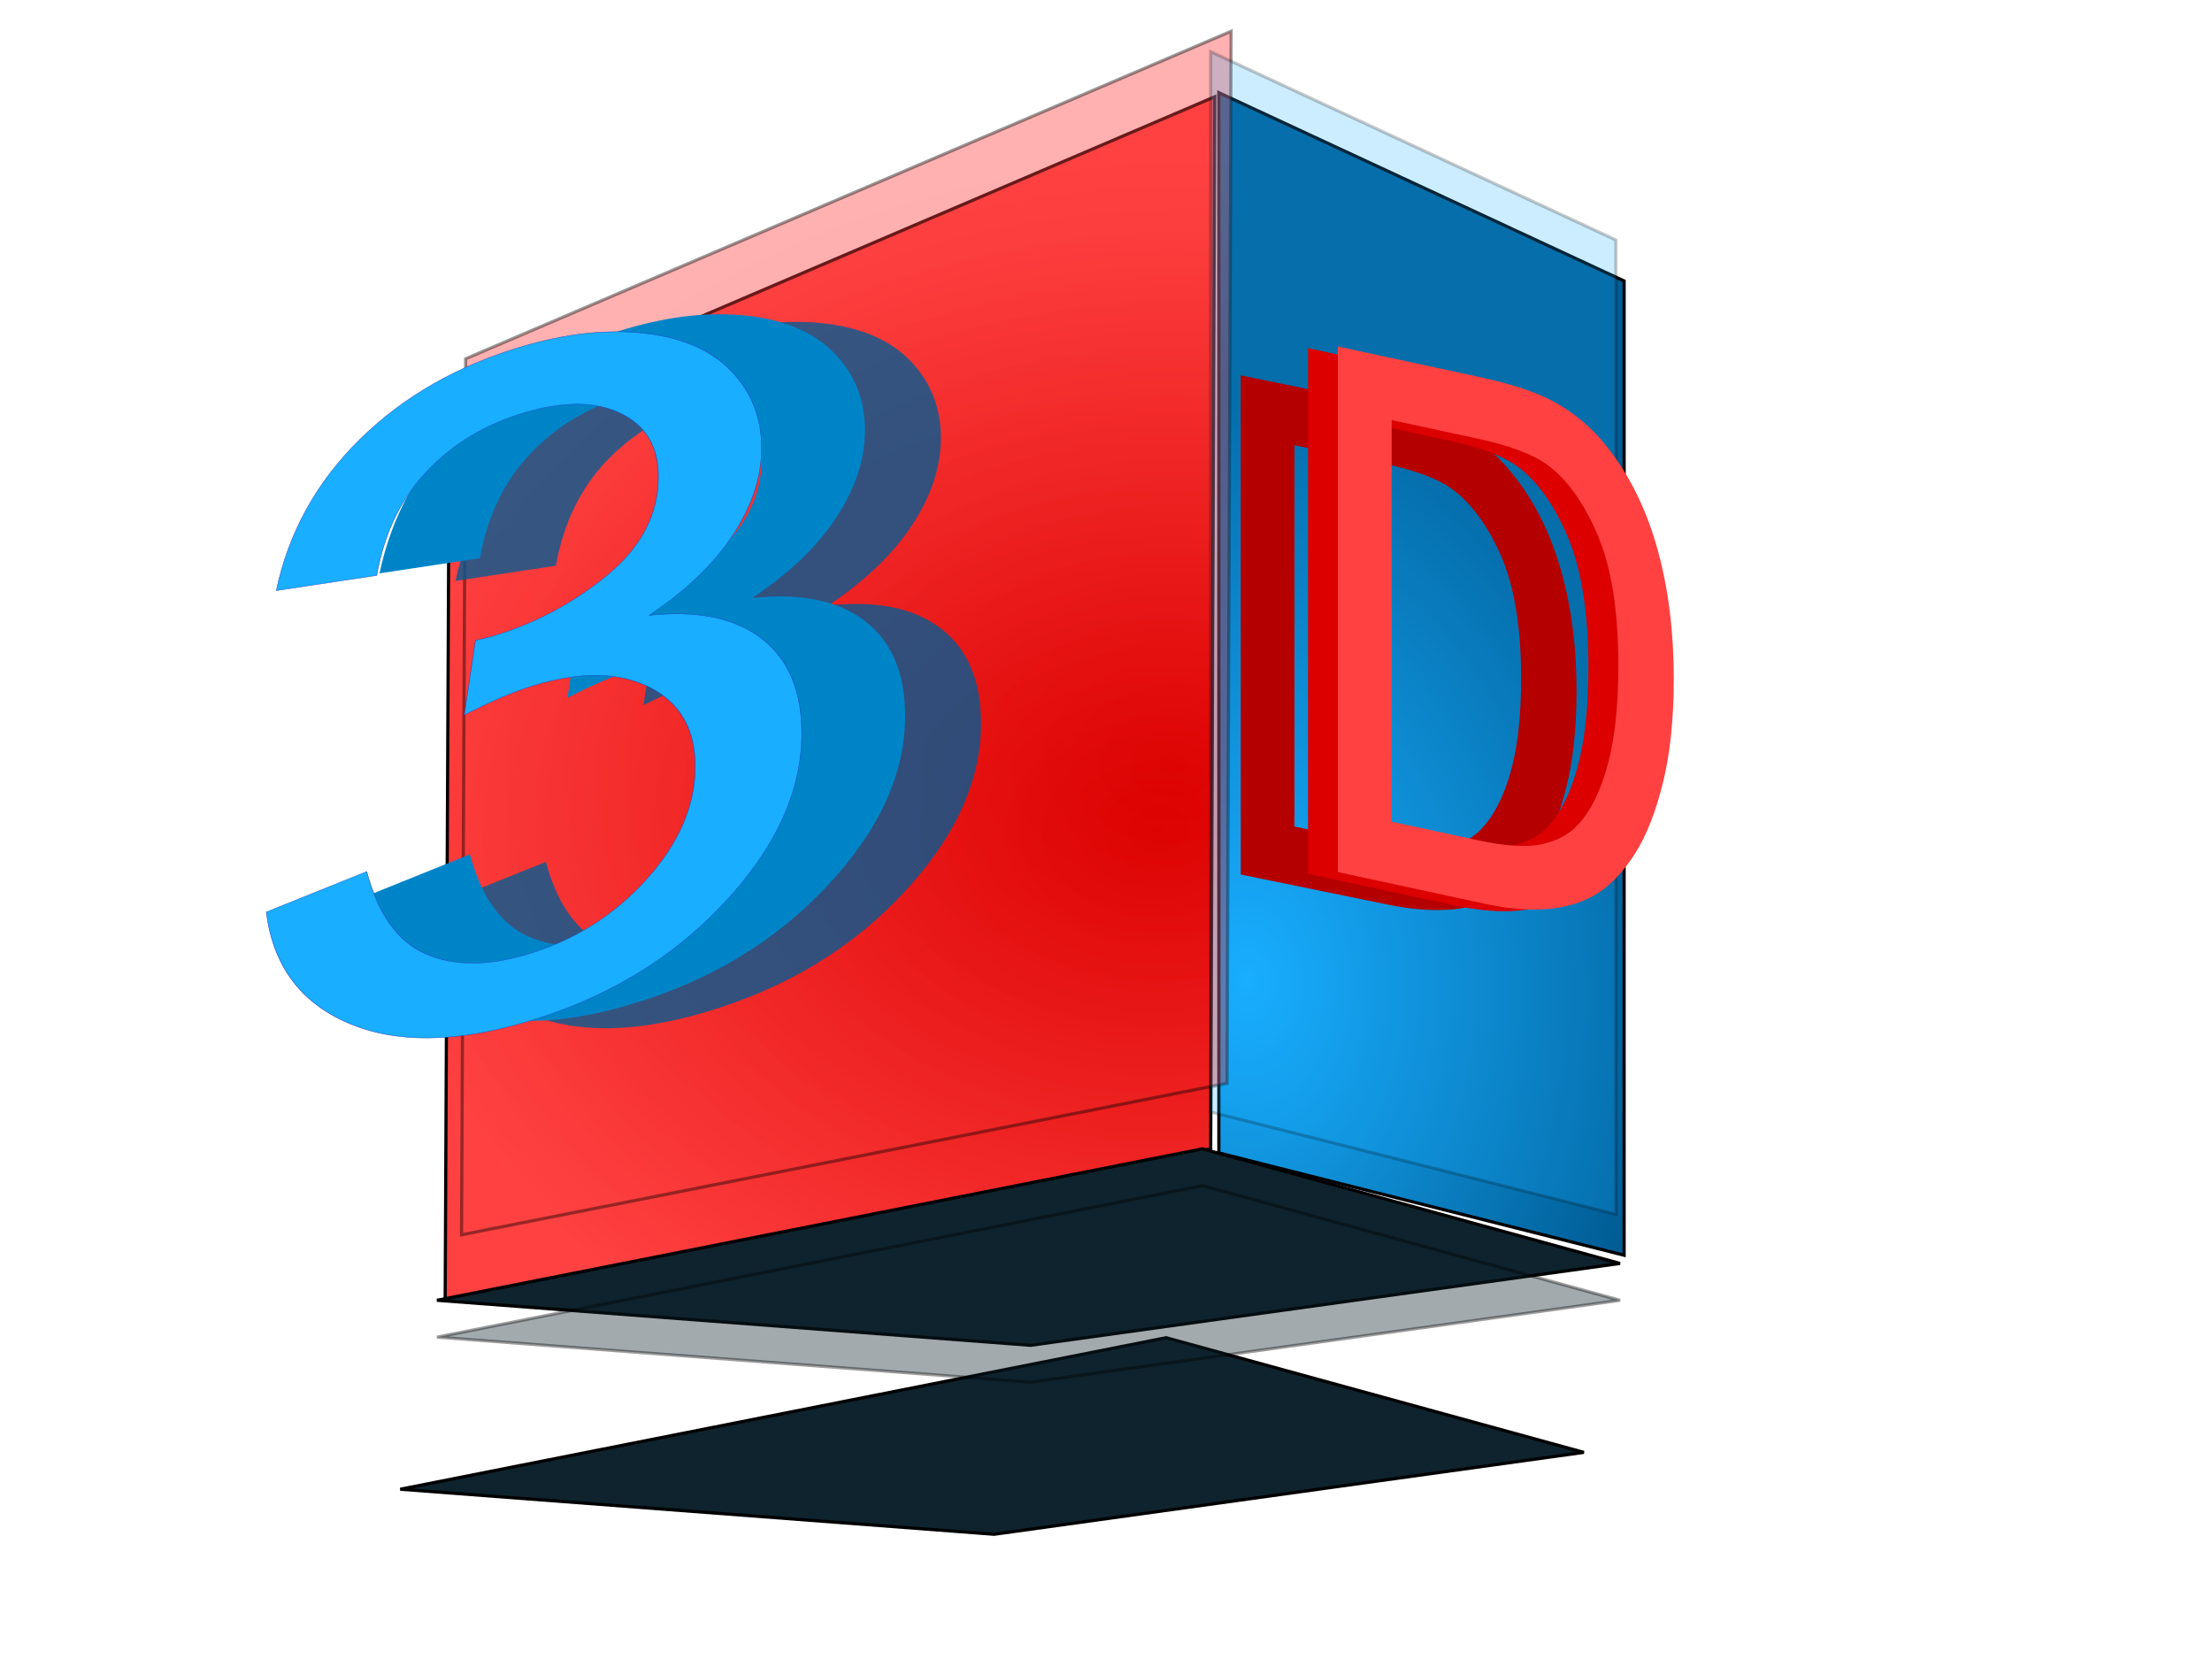 <?xml version="1.0" encoding="UTF-8" standalone="no"?>
<svg viewBox="0 0 640 480" xmlns="http://www.w3.org/2000/svg" xmlns:xlink="http://www.w3.org/1999/xlink">
<defs>
<filter id="filter8545">
<feGaussianBlur stdDeviation="2.351"/>
</filter>
<filter id="filter8549">
<feGaussianBlur stdDeviation=".776"/>
</filter>
<filter height="2.129" id="filter8626" width="1.187" x="-.094" y="-.564">
<feGaussianBlur stdDeviation="14.569"/>
</filter>
<linearGradient id="linearGradient8630">
<stop offset="0" stop-color="#dc0000"/>
<stop offset="1" stop-color="#ff4141"/>
</linearGradient>
<radialGradient cx="367.872" cy="228.656" gradientTransform="matrix(1.839,-.074,.105,2.617,-339.63,-287.473)" gradientUnits="userSpaceOnUse" id="radialGradient8656" r="64.394">
<stop offset="0" stop-color="#19aeff"/>
<stop offset="1" stop-color="#005c94"/>
</radialGradient>
<radialGradient cx="339.475" cy="228.934" gradientTransform="matrix(-1.876,.068,-.052,-1.432,983.723,544.714)" gradientUnits="userSpaceOnUse" id="radialGradient8636" r="121.833" xlink:href="#linearGradient8630"/>
<radialGradient cx="339.475" cy="228.934" gradientTransform="matrix(-1.876,.068,-.052,-1.432,988.46,525.763)" gradientUnits="userSpaceOnUse" id="radialGradient8660" r="121.833" xlink:href="#linearGradient8630"/>
</defs>
<title>3d</title>
<path d="m351.47,27.995-221.486,94.753-1.184,253.465 221.486-43.823z" fill="url(#radialGradient8636)" stroke="#000" stroke-width=".918"/>
<path d="m352.654,26.81v306.763l117.257,29.61v-281.891z" fill="url(#radialGradient8656)" stroke="#000" stroke-width=".918"/>
<path d="m126.431,376.212 171.74,13.028 170.556-23.688-120.81-33.164z" fill="#0e232e" stroke="#000" stroke-width=".918"/>
<path d="m100.681,451.603 187.163,14.199 185.872-25.816-131.66-36.142z" fill="#0e232e" filter="url(#filter8626)" stroke="#000" transform="matrix(.918,0,0,.918,23.387,16.307)"/>
<path d="m356.207,9.044-221.486,94.753-1.184,253.465 221.486-43.823z" fill="url(#radialGradient8660)" opacity=".41" stroke="#000" stroke-width=".918"/>
<g fill="#005c94" filter="url(#filter8545)" font-family="Sans" font-size="162.62" letter-spacing="0" opacity=".785" transform="matrix(2.033,-.6,0,1.646,-247.539,-99.145)" word-spacing="0">
<path d="m185.153,286.337 14.293-1.906c1.641,8.099 4.433,13.935 8.377,17.509s8.748,5.36 14.412,5.36c6.723,1e-005 12.4-2.329 17.032-6.988s6.948-10.428 6.948-17.31c-7e-005-6.564-2.144-11.977-6.432-16.238s-9.74-6.392-16.357-6.392c-2.7,6e-005-6.061.529-10.084,1.588l1.588-12.546c.953.106 1.72.159 2.303.159 6.088,7e-005 11.566-1.588 16.437-4.764s7.305-8.073 7.305-14.69c-6e-005-5.241-1.773-9.581-5.32-13.022s-8.126-5.161-13.737-5.161c-5.558 0-10.19,1.747-13.896,5.241s-6.088,8.735-7.146,15.722l-14.293-2.541c1.747-9.581 5.717-17.006 11.911-22.273s13.896-7.901 23.107-7.901c6.352 0 12.202,1.363 17.548,4.089s9.436,6.445 12.268,11.156 4.248,9.714 4.248,15.007c-8e-005,5.029-1.35,9.608-4.05,13.737s-6.696,7.411-11.99,9.846c6.882,1.588 12.228,4.883 16.04,9.886s5.717,11.262 5.717,18.779c-8e-005,10.164-3.706,18.779-11.117,25.846s-16.781,10.6-28.109,10.6c-10.217,0-18.7-3.044-25.449-9.131s-10.6-13.975-11.553-23.662z"/>
</g>
<g fill="#0084c8" font-family="Sans" font-size="324.162" letter-spacing="0" transform="matrix(1.02,-.301,0,.826,23.387,16.307)" word-spacing="0">
<path d="m81.87,323.553 28.491-3.799c3.271,16.145 8.837,27.779 16.699,34.901s17.437,10.684 28.728,10.684c13.401,2e-005 24.718-4.643 33.951-13.929s13.85-20.788 13.85-34.505c-0-13.085-4.274-23.874-12.821-32.369s-19.416-12.742-32.606-12.742c-5.382 0-12.082,1.055-20.102,3.166l3.166-25.009c1.899.211 3.429.317 4.59.317 12.135 0 23.056-3.166 32.764-9.497s14.562-16.092 14.562-29.282c-0-10.446-3.535-19.099-10.605-25.958s-16.198-10.288-27.383-10.288c-11.08 0-20.313,3.482-27.699,10.447s-12.135,17.411-14.245,31.34l-28.491-5.065c3.482-19.099 11.396-33.899 23.742-44.398s27.699-15.749 46.06-15.749c12.662 0 24.323,2.717 34.98,8.152s18.809,12.847 24.455,22.239 8.468,19.363 8.468,29.915c-0,10.025-2.691,19.152-8.072,27.383s-13.349,14.773-23.901,19.627c13.718,3.166 24.375,9.734 31.973,19.706s11.396,22.45 11.396,37.434c-0,20.26-7.387,37.434-22.159,51.521s-33.45,21.131-56.032,21.131c-20.366,0-37.275-6.067-50.729-18.202s-21.131-27.858-23.03-47.168z" fill="#0084c8"/>
</g>
<g fill="#19aeff" font-family="Sans" font-size="238.125" letter-spacing="0" stroke="#1f45ba" stroke-width=".1" transform="matrix(1.388,-.409,0,1.124,-113.215,-15.325)" word-spacing="0">
<path d="m137.074,298.269 20.929-2.791c2.403,11.86 6.492,20.406 12.267,25.638s12.809,7.848 21.103,7.848c9.844,2e-005 18.158-3.411 24.94-10.232s10.174-15.27 10.174-25.347c-0-9.612-3.139-17.538-9.418-23.778s-14.263-9.36-23.952-9.36c-3.953,8e-005-8.875.775-14.767,2.325l2.325-18.371c1.395.155 2.519.233 3.372.233 8.914 0 16.937-2.325 24.068-6.976s10.697-11.821 10.697-21.51c-9e-005-7.674-2.597-14.03-7.79-19.069s-11.899-7.558-20.115-7.558c-8.139 0-14.922,2.558-20.348,7.674s-8.914,12.79-10.464,23.022l-20.929-3.721c2.558-14.03 8.372-24.901 17.441-32.614s20.348-11.569 33.835-11.569c9.302 0 17.867,1.996 25.696,5.988s13.817,9.438 17.964,16.336 6.22,14.224 6.221,21.975c-0,7.364-1.977,14.069-5.93,20.115s-9.806,10.852-17.557,14.418c10.077,2.326 17.906,7.151 23.487,14.476s8.371,16.491 8.372,27.498c-0,14.883-5.426,27.498-16.278,37.846s-24.572,15.522-41.16,15.522c-14.96-1e-005-27.382-4.457-37.265-13.371s-15.522-20.464-16.918-34.649z" fill="#19aeff" stroke="#1f45ba" stroke-width=".1"/>
</g>
<path d="m350.285,14.966v306.763l117.257,29.61v-281.891z" fill="#19aeff" opacity=".22" stroke="#000" stroke-width=".918"/>
<g fill="#b50000" filter="url(#filter8549)" font-family="Sans" font-size="88.645" letter-spacing="0" transform="matrix(1.852,.379,0,2.276,-346.613,-116.675)" word-spacing="0">
<path d="m380.994,98.991v-63.454h21.858c4.934,6.4e-005 8.7.303 11.297.909 3.636.837 6.738,2.352 9.306,4.545 3.347,2.828 5.85,6.442 7.51,10.843s2.489,9.429 2.489,15.084c-6e-005,4.819-.563,9.09-1.688,12.812s-2.568,6.803-4.328,9.241-3.686,4.357-5.778,5.757-4.617,2.46-7.575,3.181-6.356,1.082-10.193,1.082zm8.397-7.488h13.548c4.184,8e-006 7.466-.39 9.847-1.169s4.278-1.876 5.692-3.29c1.991-1.991 3.542-4.667 4.653-8.029s1.666-7.438 1.666-12.228c-5e-005-6.637-1.089-11.737-3.268-15.301s-4.826-5.951-7.943-7.163c-2.251-.866-5.872-1.298-10.864-1.299h-13.331z"/>
</g>
<g fill="#dc0000" filter="url(#filter8549)" font-family="Sans" font-size="88.645" letter-spacing="0" transform="matrix(1.852,.399,0,2.397,-327.151,-136.474)" word-spacing="0">
<path d="m380.994,98.991v-63.454h21.858c4.934,6.4e-005 8.7.303 11.297.909 3.636.837 6.738,2.352 9.306,4.545 3.347,2.828 5.85,6.442 7.51,10.843s2.489,9.429 2.489,15.084c-6e-005,4.819-.563,9.09-1.688,12.812s-2.568,6.803-4.328,9.241-3.686,4.357-5.778,5.757-4.617,2.46-7.575,3.181-6.356,1.082-10.193,1.082zm8.397-7.488h13.548c4.184,8e-006 7.466-.39 9.847-1.169s4.278-1.876 5.692-3.29c1.991-1.991 3.542-4.667 4.653-8.029s1.666-7.438 1.666-12.228c-5e-005-6.637-1.089-11.737-3.268-15.301s-4.826-5.951-7.943-7.163c-2.251-.866-5.872-1.298-10.864-1.299h-13.331z"/>
</g>
<g fill="#ff4141" font-family="Sans" font-size="203.498" letter-spacing="0" transform="matrix(.807,.174,0,1.044,23.387,16.307)" word-spacing="0">
<path d="m450.683,150.956v-145.668h50.179c11.327 0 19.972.696 25.934,2.087 8.347,1.921 15.468,5.399 21.363,10.433 7.684,6.492 13.431,14.789 17.24,24.891s5.713,21.645 5.713,34.628c-0,11.063-1.292,20.867-3.875,29.412s-5.896,15.617-9.936,21.214-8.463,10.003-13.265,13.215-10.599,5.647-17.389,7.303-14.59,2.484-23.4,2.484zm19.277-17.19h31.101c9.605,2e-005 17.14-.894 22.605-2.683 5.465-1.789 9.82-4.306 13.066-7.552 4.571-4.571 8.131-10.715 10.682-18.432s3.825-17.074 3.826-28.07c-0-15.236-2.501-26.944-7.502-35.125s-11.079-13.662-18.233-16.445c-5.167-1.987-13.481-2.981-24.94-2.981h-30.604z"/>
</g>
<path d="m126.431,386.872 171.74,13.029 170.556-23.688-120.81-33.164z" fill="#0e232e" opacity=".385" stroke="#000" stroke-width=".918"/>
</svg>
